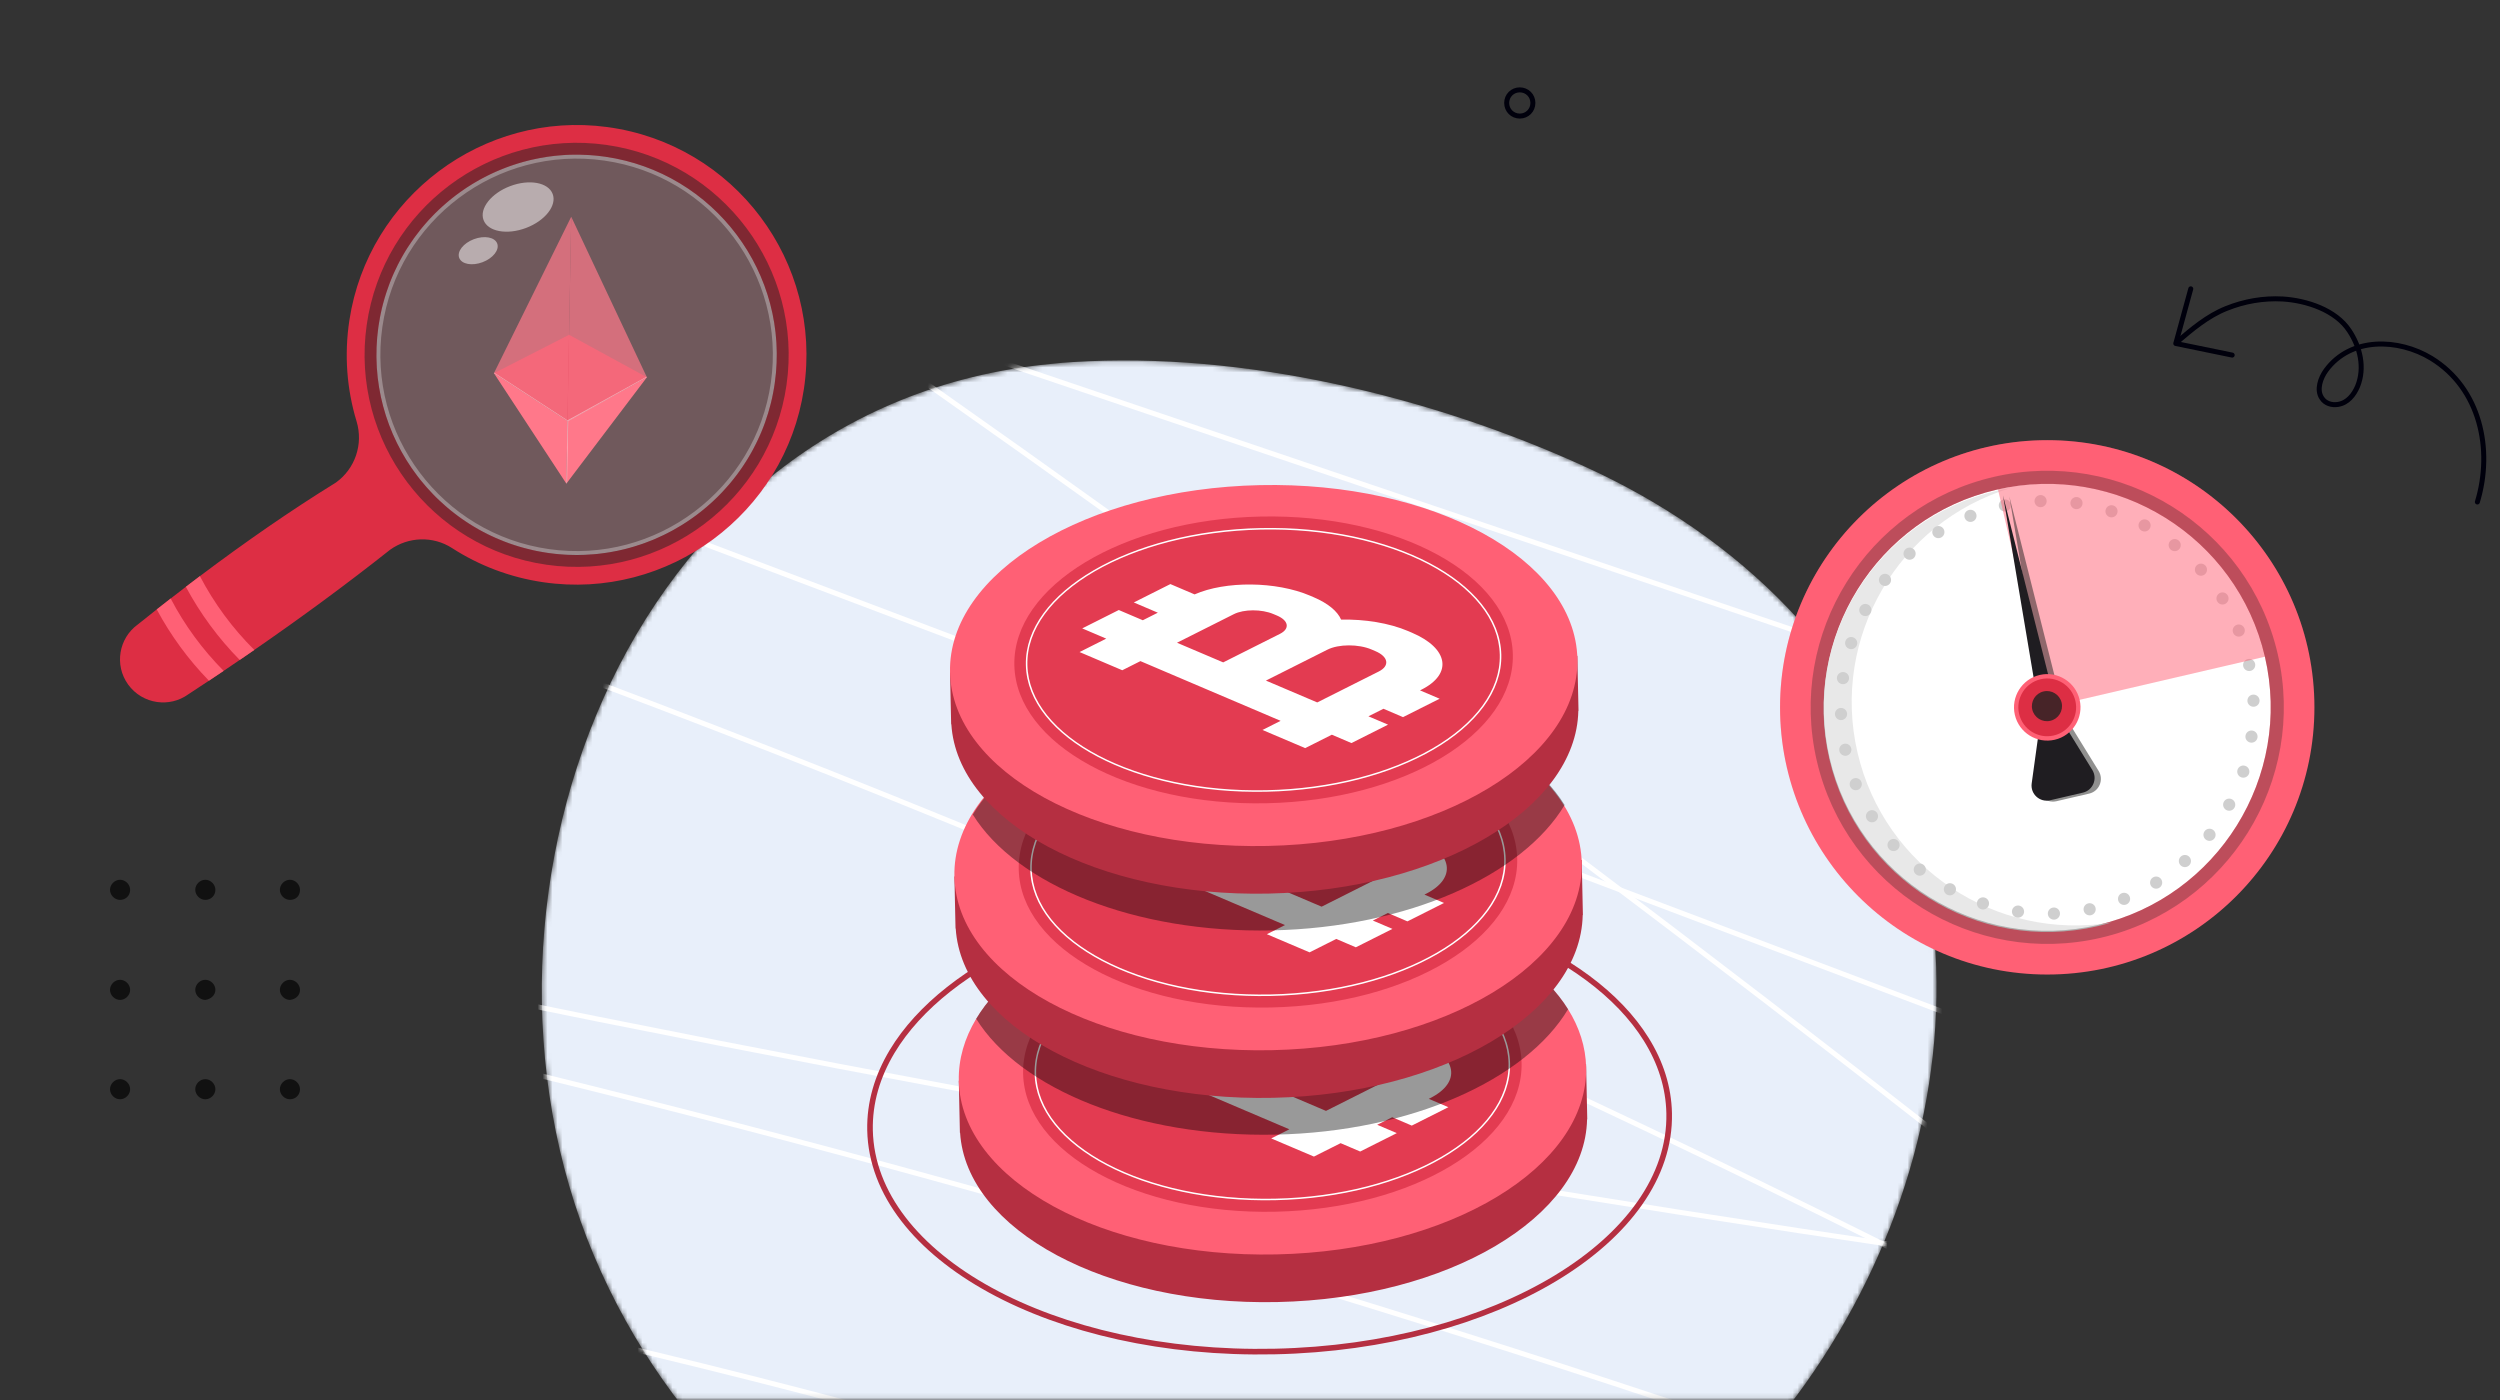 <svg width="500" height="280" viewBox="0 0 500 280" fill="none" xmlns="http://www.w3.org/2000/svg">
<rect x="0" y="0" width="500" height="280" fill="#333333" stroke="none"/>
<g clip-path="url(#clip0_1304_1214)">
<mask id="mask0_1304_1214" style="mask-type:luminance" maskUnits="userSpaceOnUse" x="104" y="60" width="299" height="220">
<path d="M104.523 60.071H403V279.9H104.523V60.071Z" fill="white"/>
</mask>
<g mask="url(#mask0_1304_1214)">
<mask id="mask1_1304_1214" style="mask-type:luminance" maskUnits="userSpaceOnUse" x="108" y="72" width="280" height="264">
<path d="M214.631 72.408C248.635 70.249 286.262 79.271 317.105 93.381C347.716 107.337 372.698 131.24 382.49 164.087C400.919 225.926 364.448 295.013 307.775 322.462C238.611 355.926 152.098 324.39 120.254 254.455C87.406 182.438 124.263 81.044 210.082 72.794C211.547 72.639 213.089 72.485 214.631 72.408Z" fill="white"/>
</mask>
<g mask="url(#mask1_1304_1214)">
<path d="M214.631 72.408C248.635 70.249 286.262 79.271 317.105 93.381C347.716 107.337 372.698 131.24 382.49 164.087C400.919 225.926 364.448 295.013 307.775 322.462C238.611 355.926 152.098 324.39 120.254 254.455C87.406 182.438 124.263 81.044 210.082 72.794C211.547 72.639 213.089 72.485 214.631 72.408Z" fill="#E8EFFA"/>
</g>
<mask id="mask2_1304_1214" style="mask-type:luminance" maskUnits="userSpaceOnUse" x="108" y="72" width="280" height="264">
<path d="M214.631 72.408C248.635 70.249 286.262 79.271 317.105 93.381C347.716 107.337 372.698 131.24 382.49 164.087C400.919 225.926 364.448 295.013 307.775 322.462C238.611 355.926 152.098 324.39 120.254 254.455C87.406 182.438 124.263 81.044 210.082 72.794C211.547 72.639 213.089 72.485 214.631 72.408Z" fill="white"/>
</mask>
<g mask="url(#mask2_1304_1214)">
<path d="M465.227 162.082C350.185 123.143 235.143 84.205 120.101 45.267" stroke="white" stroke-miterlimit="10" stroke-linecap="round" stroke-linejoin="round"/>
</g>
<mask id="mask3_1304_1214" style="mask-type:luminance" maskUnits="userSpaceOnUse" x="108" y="72" width="280" height="264">
<path d="M214.631 72.408C248.635 70.249 286.262 79.271 317.105 93.381C347.716 107.337 372.698 131.24 382.49 164.087C400.919 225.926 364.448 295.013 307.775 322.462C238.611 355.926 152.098 324.39 120.254 254.455C87.406 182.438 124.263 81.044 210.082 72.794C211.547 72.639 213.089 72.485 214.631 72.408Z" fill="white"/>
</mask>
<g mask="url(#mask3_1304_1214)">
<path d="M454.043 227.083C331.984 180.973 209.849 134.864 87.79 88.678" stroke="white" stroke-miterlimit="10" stroke-linecap="round" stroke-linejoin="round"/>
</g>
<mask id="mask4_1304_1214" style="mask-type:luminance" maskUnits="userSpaceOnUse" x="108" y="72" width="280" height="264">
<path d="M214.631 72.408C248.635 70.249 286.262 79.271 317.105 93.381C347.716 107.337 372.698 131.24 382.49 164.087C400.919 225.926 364.448 295.013 307.775 322.462C238.611 355.926 152.098 324.39 120.254 254.455C87.406 182.438 124.263 81.044 210.082 72.794C211.547 72.639 213.089 72.485 214.631 72.408Z" fill="white"/>
</mask>
<g mask="url(#mask4_1304_1214)">
<path d="M425.75 257C329.522 180.202 230.441 106.952 128.661 37.48" stroke="white" stroke-miterlimit="10" stroke-linecap="round" stroke-linejoin="round"/>
</g>
<mask id="mask5_1304_1214" style="mask-type:luminance" maskUnits="userSpaceOnUse" x="108" y="72" width="280" height="264">
<path d="M214.631 72.408C248.635 70.249 286.262 79.271 317.105 93.381C347.716 107.337 372.698 131.24 382.49 164.087C400.919 225.926 364.448 295.013 307.775 322.462C238.611 355.926 152.098 324.39 120.254 254.455C87.406 182.438 124.263 81.044 210.082 72.794C211.547 72.639 213.089 72.485 214.631 72.408Z" fill="white"/>
</mask>
<g mask="url(#mask5_1304_1214)">
<path d="M408.477 265.018C288.5 203.102 163.974 150.13 36.133 106.874" stroke="white" stroke-miterlimit="10" stroke-linecap="round" stroke-linejoin="round"/>
</g>
<mask id="mask6_1304_1214" style="mask-type:luminance" maskUnits="userSpaceOnUse" x="108" y="72" width="280" height="264">
<path d="M214.631 72.408C248.635 70.249 286.262 79.271 317.105 93.381C347.716 107.337 372.698 131.24 382.49 164.087C400.919 225.926 364.448 295.013 307.775 322.462C238.611 355.926 152.098 324.39 120.254 254.455C87.406 182.438 124.263 81.044 210.082 72.794C211.547 72.639 213.089 72.485 214.631 72.408Z" fill="white"/>
</mask>
<g mask="url(#mask6_1304_1214)">
</g>
<mask id="mask7_1304_1214" style="mask-type:luminance" maskUnits="userSpaceOnUse" x="108" y="72" width="280" height="264">
<path d="M214.631 72.408C248.635 70.249 286.262 79.271 317.105 93.381C347.716 107.337 372.698 131.24 382.49 164.087C400.919 225.926 364.448 295.013 307.775 322.462C238.611 355.926 152.098 324.39 120.254 254.455C87.406 182.438 124.263 81.044 210.082 72.794C211.547 72.639 213.089 72.485 214.631 72.408Z" fill="white"/>
</mask>
<g mask="url(#mask7_1304_1214)">
<path d="M408.398 253.298C279.477 234.947 151.251 211.738 24.103 183.749" stroke="white" stroke-miterlimit="10" stroke-linecap="round" stroke-linejoin="round"/>
</g>
<mask id="mask8_1304_1214" style="mask-type:luminance" maskUnits="userSpaceOnUse" x="108" y="72" width="280" height="264">
<path d="M214.631 72.408C248.635 70.249 286.262 79.271 317.105 93.381C347.716 107.337 372.698 131.24 382.49 164.087C400.919 225.926 364.448 295.013 307.775 322.462C238.611 355.926 152.098 324.39 120.254 254.455C87.406 182.438 124.263 81.044 210.082 72.794C211.547 72.639 213.089 72.485 214.631 72.408Z" fill="white"/>
</mask>
<g mask="url(#mask8_1304_1214)">
<path d="M379.719 296.015C277.862 260.237 174.078 230.089 68.905 205.801" stroke="white" stroke-miterlimit="10" stroke-linecap="round" stroke-linejoin="round"/>
</g>
<mask id="mask9_1304_1214" style="mask-type:luminance" maskUnits="userSpaceOnUse" x="108" y="72" width="280" height="264">
<path d="M214.631 72.408C248.635 70.249 286.262 79.271 317.105 93.381C347.716 107.337 372.698 131.24 382.49 164.087C400.919 225.926 364.448 295.013 307.775 322.462C238.611 355.926 152.098 324.39 120.254 254.455C87.406 182.438 124.263 81.044 210.082 72.794C211.547 72.639 213.089 72.485 214.631 72.408Z" fill="white"/>
</mask>
<g mask="url(#mask9_1304_1214)">
<path d="M81.088 259.621C187.186 281.905 291.202 314.135 391.285 355.849" stroke="white" stroke-miterlimit="10" stroke-linecap="round" stroke-linejoin="round"/>
</g>
</g>
<path d="M495.474 100.397C498.644 89.917 496.072 77.665 486.255 71.657C479.691 67.668 470.136 67.328 465.198 74.073C464.12 75.555 463.223 77.987 464.376 79.635C465.039 80.686 466.369 81.091 467.594 80.884C469.542 80.582 470.798 78.953 471.512 77.27C473.031 73.53 472.016 69.376 469.869 66.151C467.156 61.994 461.316 60.103 456.579 59.8C452.711 59.583 448.866 60.245 445.271 61.698C441.508 63.19 438.338 65.891 435.287 68.494" stroke="#00000C" stroke-miterlimit="10" stroke-linecap="round" stroke-linejoin="round"/>
<path d="M446.435 71.017L435.158 68.7L438.154 57.764" stroke="#00000C" stroke-miterlimit="10" stroke-linecap="round" stroke-linejoin="round"/>
<path d="M301.335 20.593C301.335 19.128 302.492 17.972 303.957 17.972C305.422 17.972 306.578 19.128 306.578 20.593C306.578 22.058 305.422 23.215 303.957 23.215C302.492 23.215 301.335 22.058 301.335 20.593Z" stroke="#00000C" stroke-miterlimit="10" stroke-linecap="round" stroke-linejoin="round"/>
<path d="M26.028 177.966C26.028 176.892 25.088 175.952 24.014 175.952C22.94 175.952 22 176.892 22 177.966C22 179.04 22.94 179.98 24.014 179.98C25.088 179.98 26.028 179.174 26.028 177.966Z" fill="#111111"/>
<path d="M43.079 177.966C43.079 176.892 42.139 175.952 41.065 175.952C39.991 175.952 39.051 176.892 39.051 177.966C39.051 179.04 39.991 179.98 41.065 179.98C42.139 179.98 43.079 179.174 43.079 177.966Z" fill="#111111"/>
<path d="M60.001 177.966C60.001 176.892 59.061 175.952 57.987 175.952C56.913 175.952 55.973 176.892 55.973 177.966C55.973 179.04 56.913 179.98 57.987 179.98C59.195 179.98 60.001 179.174 60.001 177.966Z" fill="#111111"/>
<path d="M26.028 197.971C26.028 196.897 25.088 195.957 24.014 195.957C22.94 195.957 22 196.897 22 197.971C22 199.045 22.94 199.985 24.014 199.985C25.088 199.985 26.028 199.045 26.028 197.971Z" fill="#111111"/>
<path d="M43.079 197.971C43.079 196.897 42.139 195.957 41.065 195.957C39.991 195.957 39.051 196.897 39.051 197.971C39.051 199.045 39.991 199.985 41.065 199.985C42.139 199.851 43.079 199.045 43.079 197.971Z" fill="#111111"/>
<path d="M60.001 197.971C60.001 196.897 59.061 195.957 57.987 195.957C56.913 195.957 55.973 196.897 55.973 197.971C55.973 199.045 56.913 199.985 57.987 199.985C59.195 199.851 60.001 199.045 60.001 197.971Z" fill="#111111"/>
<path d="M26.028 217.842C26.028 216.768 25.088 215.828 24.014 215.828C22.94 215.828 22 216.768 22 217.842C22 218.916 22.94 219.856 24.014 219.856C25.088 219.856 26.028 218.916 26.028 217.842Z" fill="#111111"/>
<path d="M43.079 217.842C43.079 216.768 42.139 215.828 41.065 215.828C39.991 215.828 39.051 216.768 39.051 217.842C39.051 218.916 39.991 219.856 41.065 219.856C42.139 219.856 43.079 218.916 43.079 217.842Z" fill="#111111"/>
<path d="M60.001 217.842C60.001 216.768 59.061 215.828 57.987 215.828C56.913 215.828 55.973 216.768 55.973 217.842C55.973 218.916 56.913 219.856 57.987 219.856C59.195 219.856 60.001 218.916 60.001 217.842Z" fill="#111111"/>
<path d="M409.448 194.907C438.961 194.907 462.885 170.982 462.885 141.47C462.885 111.958 438.961 88.033 409.448 88.033C379.936 88.033 356.012 111.958 356.012 141.47C356.012 170.982 379.936 194.907 409.448 194.907Z" fill="#FF6075"/>
<path d="M419.576 184.998C395.575 190.582 371.505 175.599 365.922 151.597C360.338 127.595 375.321 103.525 399.323 97.941C423.325 92.357 447.395 107.341 452.979 131.343C458.562 155.345 443.578 179.415 419.576 184.998Z" fill="white"/>
<path d="M371.505 150.525C366.141 127.468 379.759 104.352 402.116 97.617C401.171 97.774 400.226 97.959 399.28 98.179C375.279 103.762 360.295 127.832 365.879 151.834C371.462 175.836 395.532 190.82 419.534 185.236C420.479 185.016 421.408 184.764 422.325 184.488C399.291 188.312 376.869 173.58 371.505 150.525Z" fill="#E8E8E8"/>
<path d="M402.156 100.795C402.315 101.447 401.915 102.106 401.263 102.265C400.611 102.425 399.952 102.025 399.793 101.373C399.633 100.72 400.033 100.062 400.686 99.902C401.338 99.743 401.996 100.142 402.156 100.795Z" fill="#CFCFCF"/>
<path d="M395.205 102.68C395.475 103.295 395.196 104.012 394.581 104.283C393.966 104.553 393.249 104.274 392.978 103.659C392.708 103.044 392.987 102.327 393.602 102.056C394.216 101.786 394.934 102.065 395.205 102.68Z" fill="#CFCFCF"/>
<path d="M388.685 105.743C389.057 106.301 388.907 107.057 388.349 107.43C387.79 107.803 387.035 107.653 386.662 107.094C386.289 106.535 386.439 105.78 386.998 105.407C387.556 105.034 388.312 105.184 388.685 105.743Z" fill="#CFCFCF"/>
<path d="M382.794 109.892C383.258 110.377 383.241 111.147 382.756 111.612C382.271 112.076 381.501 112.059 381.037 111.574C380.572 111.088 380.589 110.318 381.075 109.854C381.56 109.39 382.329 109.407 382.794 109.892Z" fill="#CFCFCF"/>
<path d="M377.717 114.999C378.259 115.397 378.376 116.158 377.978 116.699C377.581 117.241 376.82 117.358 376.278 116.961C375.737 116.564 375.62 115.802 376.017 115.261C376.414 114.719 377.175 114.602 377.717 114.999Z" fill="#CFCFCF"/>
<path d="M373.602 120.913C374.204 121.21 374.452 121.939 374.155 122.542C373.858 123.144 373.128 123.392 372.526 123.095C371.923 122.797 371.676 122.068 371.973 121.466C372.271 120.863 372.999 120.616 373.602 120.913Z" fill="#CFCFCF"/>
<path d="M370.577 127.449C371.221 127.637 371.592 128.313 371.404 128.957C371.216 129.602 370.54 129.972 369.895 129.784C369.251 129.596 368.88 128.921 369.068 128.276C369.256 127.632 369.932 127.261 370.577 127.449Z" fill="#CFCFCF"/>
<path d="M368.732 134.413C369.399 134.486 369.881 135.087 369.808 135.754C369.735 136.422 369.134 136.904 368.467 136.83C367.799 136.757 367.317 136.156 367.39 135.489C367.464 134.822 368.064 134.339 368.732 134.413Z" fill="#CFCFCF"/>
<path d="M368.125 141.591C368.795 141.547 369.374 142.055 369.418 142.725C369.462 143.395 368.954 143.974 368.284 144.018C367.614 144.061 367.035 143.553 366.991 142.883C366.947 142.213 367.455 141.634 368.125 141.591Z" fill="#CFCFCF"/>
<path d="M368.775 148.765C369.428 148.605 370.086 149.005 370.246 149.657C370.405 150.31 370.006 150.968 369.353 151.128C368.701 151.287 368.042 150.887 367.883 150.235C367.723 149.582 368.123 148.924 368.775 148.765Z" fill="#CFCFCF"/>
<path d="M370.66 155.717C371.275 155.446 371.993 155.725 372.263 156.34C372.534 156.955 372.254 157.672 371.64 157.943C371.025 158.214 370.307 157.935 370.037 157.32C369.766 156.705 370.046 155.987 370.66 155.717Z" fill="#CFCFCF"/>
<path d="M373.721 162.236C374.279 161.863 375.035 162.014 375.408 162.572C375.781 163.13 375.63 163.886 375.071 164.259C374.513 164.632 373.758 164.481 373.385 163.923C373.012 163.365 373.162 162.609 373.721 162.236Z" fill="#CFCFCF"/>
<path d="M377.871 168.125C378.357 167.66 379.127 167.677 379.591 168.162C380.056 168.648 380.039 169.418 379.553 169.882C379.068 170.347 378.298 170.33 377.834 169.844C377.369 169.359 377.386 168.589 377.871 168.125Z" fill="#CFCFCF"/>
<path d="M382.978 173.204C383.375 172.662 384.136 172.545 384.678 172.943C385.22 173.34 385.337 174.101 384.939 174.643C384.542 175.185 383.781 175.302 383.239 174.904C382.697 174.507 382.58 173.746 382.978 173.204Z" fill="#CFCFCF"/>
<path d="M388.891 177.317C389.189 176.715 389.918 176.467 390.52 176.764C391.122 177.062 391.37 177.791 391.073 178.393C390.776 178.996 390.046 179.243 389.444 178.946C388.841 178.649 388.594 177.92 388.891 177.317Z" fill="#CFCFCF"/>
<path d="M395.428 180.343C395.616 179.698 396.291 179.328 396.936 179.516C397.581 179.704 397.951 180.379 397.763 181.024C397.575 181.668 396.9 182.039 396.255 181.851C395.61 181.663 395.24 180.987 395.428 180.343Z" fill="#CFCFCF"/>
<path d="M402.394 182.187C402.467 181.52 403.068 181.038 403.736 181.111C404.403 181.184 404.885 181.785 404.812 182.452C404.739 183.12 404.138 183.602 403.47 183.529C402.803 183.456 402.321 182.855 402.394 182.187Z" fill="#CFCFCF"/>
<path d="M409.569 182.794C409.525 182.123 410.033 181.545 410.703 181.501C411.373 181.457 411.952 181.965 411.996 182.635C412.04 183.305 411.532 183.884 410.862 183.928C410.192 183.972 409.613 183.464 409.569 182.794Z" fill="#CFCFCF"/>
<path d="M416.746 182.145C416.586 181.493 416.986 180.834 417.638 180.675C418.291 180.515 418.949 180.915 419.109 181.567C419.268 182.22 418.869 182.878 418.216 183.037C417.564 183.197 416.906 182.798 416.746 182.145Z" fill="#CFCFCF"/>
<path d="M423.697 180.261C423.427 179.646 423.706 178.928 424.321 178.658C424.935 178.388 425.653 178.667 425.923 179.282C426.194 179.896 425.915 180.614 425.3 180.884C424.685 181.155 423.967 180.876 423.697 180.261Z" fill="#CFCFCF"/>
<path d="M430.217 177.197C429.844 176.639 429.994 175.884 430.552 175.511C431.111 175.138 431.866 175.288 432.239 175.846C432.612 176.405 432.462 177.16 431.903 177.533C431.345 177.907 430.59 177.756 430.217 177.197Z" fill="#CFCFCF"/>
<path d="M436.103 173.049C435.639 172.564 435.656 171.794 436.141 171.33C436.626 170.865 437.396 170.882 437.86 171.367C438.325 171.853 438.308 172.623 437.823 173.087C437.337 173.551 436.568 173.534 436.103 173.049Z" fill="#CFCFCF"/>
<path d="M441.184 167.94C440.643 167.543 440.526 166.782 440.923 166.24C441.32 165.698 442.082 165.581 442.623 165.979C443.165 166.376 443.282 167.137 442.885 167.679C442.487 168.221 441.726 168.338 441.184 167.94Z" fill="#CFCFCF"/>
<path d="M445.299 162.027C444.697 161.73 444.45 161.001 444.747 160.398C445.044 159.796 445.773 159.548 446.375 159.845C446.978 160.143 447.225 160.872 446.928 161.474C446.631 162.077 445.902 162.324 445.299 162.027Z" fill="#CFCFCF"/>
<path d="M448.321 155.49C447.677 155.302 447.306 154.627 447.494 153.982C447.682 153.338 448.358 152.967 449.002 153.155C449.647 153.343 450.017 154.019 449.829 154.663C449.641 155.308 448.966 155.678 448.321 155.49Z" fill="#CFCFCF"/>
<path d="M450.166 148.527C449.498 148.454 449.016 147.853 449.089 147.185C449.163 146.518 449.763 146.036 450.431 146.109C451.098 146.182 451.58 146.783 451.507 147.45C451.434 148.118 450.833 148.6 450.166 148.527Z" fill="#CFCFCF"/>
<path d="M450.776 141.35C450.106 141.393 449.527 140.886 449.483 140.215C449.439 139.545 449.947 138.966 450.617 138.923C451.287 138.879 451.866 139.387 451.91 140.057C451.954 140.727 451.446 141.306 450.776 141.35Z" fill="#CFCFCF"/>
<path d="M450.123 134.176C449.47 134.335 448.812 133.935 448.652 133.283C448.493 132.63 448.892 131.972 449.545 131.812C450.198 131.653 450.856 132.053 451.015 132.705C451.175 133.358 450.775 134.016 450.123 134.176Z" fill="#CFCFCF"/>
<path d="M448.241 127.223C447.626 127.494 446.909 127.214 446.638 126.599C446.368 125.985 446.647 125.267 447.262 124.997C447.877 124.726 448.594 125.006 448.865 125.62C449.135 126.235 448.856 126.953 448.241 127.223Z" fill="#CFCFCF"/>
<path d="M445.177 120.704C444.619 121.077 443.863 120.927 443.49 120.368C443.117 119.81 443.267 119.054 443.826 118.681C444.385 118.309 445.14 118.459 445.513 119.017C445.886 119.576 445.735 120.331 445.177 120.704Z" fill="#CFCFCF"/>
<path d="M441.03 114.816C440.544 115.28 439.774 115.263 439.31 114.778C438.846 114.293 438.863 113.523 439.348 113.058C439.833 112.594 440.603 112.611 441.068 113.096C441.532 113.582 441.515 114.351 441.03 114.816Z" fill="#CFCFCF"/>
<path d="M435.92 109.738C435.523 110.279 434.761 110.396 434.22 109.999C433.678 109.601 433.561 108.84 433.958 108.299C434.356 107.757 435.117 107.64 435.658 108.038C436.2 108.435 436.317 109.196 435.92 109.738Z" fill="#CFCFCF"/>
<path d="M430.006 105.622C429.709 106.225 428.98 106.472 428.378 106.175C427.775 105.878 427.528 105.149 427.825 104.547C428.122 103.944 428.851 103.697 429.454 103.994C430.056 104.291 430.304 105.02 430.006 105.622Z" fill="#CFCFCF"/>
<path d="M423.47 102.597C423.282 103.242 422.607 103.612 421.962 103.424C421.317 103.236 420.947 102.561 421.135 101.916C421.323 101.271 421.998 100.901 422.643 101.089C423.288 101.277 423.658 101.952 423.47 102.597Z" fill="#CFCFCF"/>
<path d="M416.507 100.753C416.434 101.421 415.833 101.903 415.166 101.83C414.498 101.756 414.016 101.155 414.089 100.488C414.163 99.82 414.763 99.338 415.431 99.412C416.098 99.485 416.58 100.086 416.507 100.753Z" fill="#CFCFCF"/>
<path d="M409.332 100.147C409.376 100.817 408.868 101.396 408.198 101.44C407.528 101.483 406.949 100.975 406.905 100.305C406.861 99.635 407.369 99.056 408.039 99.012C408.71 98.969 409.288 99.476 409.332 100.147Z" fill="#CFCFCF"/>
<path opacity="0.5" d="M453.245 131.281C447.661 107.279 423.592 92.296 399.59 97.88L409.717 141.408L453.245 131.281Z" fill="#FF6075"/>
<path opacity="0.5" d="M419.727 154.186L412.927 143.152L401.867 99.285L409.377 143.977L407.599 156.885C407.309 158.986 409.215 160.726 411.281 160.245L417.837 158.72C419.85 158.251 420.812 155.946 419.727 154.186Z" fill="#222221"/>
<path d="M418.465 153.995L411.665 142.96L400.605 99.094L408.116 143.786L406.337 156.694C406.047 158.795 407.954 160.534 410.02 160.054L416.575 158.528C418.589 158.06 419.55 155.755 418.465 153.995Z" fill="#1F1D21"/>
<path d="M410.956 147.949C407.384 148.78 403.802 146.55 402.971 142.978C402.14 139.405 404.37 135.823 407.942 134.992C411.514 134.161 415.096 136.391 415.927 139.963C416.759 143.536 414.529 147.118 410.956 147.949Z" fill="#FF6075"/>
<path d="M415.073 140.162C415.796 143.269 413.863 146.374 410.756 147.097C407.648 147.82 404.543 145.887 403.82 142.779C403.096 139.672 405.03 136.567 408.137 135.844C411.245 135.121 414.351 137.054 415.073 140.162Z" fill="#DD2E44"/>
<path opacity="0.8" d="M412.327 140.541C412.704 142.163 411.695 143.784 410.074 144.161C408.452 144.538 406.831 143.529 406.454 141.908C406.077 140.286 407.086 138.666 408.708 138.288C410.329 137.91 411.949 138.919 412.327 140.541Z" fill="#222221"/>
<path opacity="0.3" d="M398.727 95.386C373.317 101.297 357.453 126.78 363.365 152.191C369.277 177.602 394.759 193.465 420.17 187.553C445.581 181.642 461.445 156.159 455.533 130.748C449.621 105.338 424.138 89.474 398.727 95.386ZM419.576 184.998C395.574 190.582 371.504 175.598 365.921 151.596C360.337 127.595 375.32 103.525 399.322 97.941C423.324 92.357 447.394 107.34 452.978 131.342C458.561 155.344 443.577 179.414 419.576 184.998Z" fill="#222221"/>
<path opacity="0.2" d="M397.569 90.408C426.149 83.759 454.704 101.4 461.604 129.855C461.567 129.691 461.533 129.526 461.495 129.361C454.808 100.617 426.085 82.736 397.34 89.423C368.595 96.111 350.714 124.834 357.402 153.578C357.44 153.743 357.483 153.905 357.523 154.069C351.153 125.491 368.989 97.057 397.569 90.408Z" fill="#FF6075"/>
<path d="M98.783 74.641L113.812 66.96L129.378 75.455L113.496 84.214L98.783 74.641Z" fill="#CB1029"/>
<path opacity="0.7" d="M114.246 43.348L98.784 74.641L113.497 84.214L114.246 43.348Z" fill="#FF6075"/>
<path opacity="0.7" d="M114.246 43.348L113.497 84.214L129.379 75.454L114.246 43.348Z" fill="#FF6075"/>
<path d="M98.785 74.64L113.269 96.723L113.498 84.213L98.785 74.64Z" fill="#FF6075"/>
<path d="M113.269 96.724L129.381 75.455L113.498 84.214L113.269 96.724Z" fill="#FF6075"/>
<path opacity="0.5" d="M129.321 75.339L113.496 84.067L98.835 74.528L98.78 74.64L113.493 84.213L113.264 96.723L113.413 96.526L113.639 84.216L129.375 75.454L129.321 75.339Z" fill="white"/>
<path opacity="0.3" d="M115.321 111.005C137.433 111.005 155.358 93.08 155.358 70.969C155.358 48.857 137.433 30.933 115.321 30.933C93.21 30.933 75.285 48.857 75.285 70.969C75.285 93.08 93.21 111.005 115.321 111.005Z" fill="#FFB0BA"/>
<path d="M160.775 77.835C164.606 52.42 146.882 28.813 121.406 25.405C96.707 22.102 73.656 39.363 69.884 64.002C68.81 71.028 69.383 77.908 71.315 84.274C72.694 88.825 71.041 93.748 67.174 96.515C58.148 102.094 49.079 108.38 39.98 115.227C39.044 115.93 38.107 116.644 37.172 117.361C36.16 118.133 35.149 118.913 34.136 119.704C33.207 120.422 32.279 121.149 31.347 121.883C30.1 122.863 28.855 123.857 27.605 124.859C23.734 127.633 22.839 133.016 25.611 136.884C27.038 138.874 29.16 140.081 31.405 140.398C33.529 140.7 35.763 140.22 37.64 138.875C39.03 137.965 40.412 137.051 41.785 136.14C42.771 135.483 43.751 134.826 44.729 134.171C45.806 133.445 46.877 132.718 47.943 131.99C48.922 131.324 49.893 130.654 50.861 129.987C60.352 123.433 69.425 116.76 78.02 109.949C81.693 107.32 86.612 107.161 90.408 109.613C95.764 113.068 101.929 115.464 108.646 116.446C133.576 120.102 157.015 102.744 160.775 77.835ZM110.975 110.766C110.833 110.755 110.689 110.736 110.545 110.716C110.258 110.686 109.97 110.647 109.685 110.606C109.267 110.546 108.847 110.479 108.434 110.406C108.257 110.377 108.084 110.345 107.911 110.313C107.498 110.234 107.089 110.153 106.678 110.064C106.024 109.916 105.374 109.755 104.734 109.581C104.731 109.584 104.729 109.581 104.729 109.581C104.408 109.492 104.09 109.401 103.773 109.305C103.472 109.216 103.171 109.122 102.872 109.022C102.847 109.016 102.823 109.01 102.799 108.998C102.494 108.898 102.188 108.798 101.887 108.689C101.578 108.576 101.269 108.464 100.96 108.347C100.349 108.112 99.745 107.861 99.148 107.599C98.85 107.469 98.552 107.333 98.261 107.192C97.975 107.057 97.692 106.92 97.411 106.781C97.403 106.776 97.393 106.77 97.385 106.766C97.094 106.619 96.809 106.473 96.523 106.319C96.254 106.175 95.986 106.032 95.724 105.883C95.514 105.765 95.304 105.646 95.101 105.523C94.941 105.431 94.782 105.338 94.628 105.242C94.383 105.096 94.146 104.948 93.904 104.794C93.668 104.646 93.435 104.491 93.202 104.335C92.935 104.161 92.668 103.981 92.409 103.797C92.143 103.611 91.886 103.424 91.627 103.234C91.368 103.044 91.112 102.851 90.862 102.654C90.625 102.472 90.388 102.285 90.154 102.096C89.935 101.92 89.717 101.738 89.502 101.553C89.395 101.466 89.294 101.379 89.194 101.286C88.741 100.9 88.301 100.505 87.874 100.095C87.693 99.93 87.516 99.756 87.342 99.585C87.294 99.543 87.249 99.497 87.202 99.448C87.003 99.252 86.81 99.057 86.617 98.856C85.717 97.93 84.864 96.96 84.059 95.948C83.865 95.707 83.678 95.468 83.491 95.222C77.223 86.994 74.116 76.358 75.686 65.331C75.77 64.736 75.869 64.148 75.979 63.562C76.017 63.344 76.064 63.125 76.107 62.908C76.132 62.79 76.154 62.669 76.184 62.551C76.213 62.394 76.249 62.238 76.284 62.082C76.322 61.929 76.354 61.776 76.391 61.623C76.435 61.445 76.48 61.262 76.526 61.088C76.593 60.824 76.662 60.562 76.734 60.303C76.797 60.061 76.87 59.817 76.942 59.578C77.051 59.206 77.166 58.836 77.286 58.471C77.49 57.838 77.712 57.222 77.947 56.611C78.061 56.305 78.182 55.999 78.31 55.698C78.403 55.468 78.498 55.241 78.6 55.015C78.669 54.858 78.738 54.701 78.807 54.544C79.049 54.012 79.297 53.49 79.556 52.969C79.671 52.742 79.789 52.519 79.91 52.292C80.054 52.019 80.201 51.748 80.353 51.478C80.459 51.283 80.57 51.089 80.683 50.899C80.79 50.708 80.904 50.517 81.023 50.327C81.136 50.136 81.251 49.949 81.367 49.761C81.439 49.647 81.511 49.532 81.585 49.421C82.368 48.198 83.216 47.021 84.121 45.899C84.206 45.795 84.291 45.691 84.375 45.587C84.581 45.341 84.786 45.095 84.993 44.858C85.147 44.676 85.308 44.494 85.467 44.318C85.474 44.308 85.48 44.303 85.484 44.295C85.662 44.099 85.839 43.906 86.019 43.713C86.231 43.482 86.445 43.26 86.663 43.038C86.788 42.909 86.915 42.782 87.043 42.655C87.105 42.593 87.167 42.531 87.228 42.474C87.349 42.352 87.472 42.234 87.595 42.115C87.752 41.961 87.915 41.811 88.074 41.66C88.206 41.54 88.341 41.417 88.477 41.294C88.605 41.176 88.733 41.064 88.861 40.951C89.057 40.777 89.255 40.607 89.455 40.439C89.551 40.356 89.65 40.27 89.748 40.191C89.936 40.033 90.126 39.878 90.319 39.727C90.563 39.531 90.812 39.336 91.06 39.147L91.224 39.023C91.428 38.867 91.638 38.712 91.847 38.562C92.11 38.372 92.375 38.185 92.643 38.001C92.873 37.841 93.106 37.683 93.341 37.529C93.444 37.461 93.552 37.393 93.654 37.325C93.88 37.178 94.108 37.034 94.339 36.893C94.591 36.741 94.843 36.589 95.097 36.44C95.361 36.284 95.627 36.13 95.896 35.981C96.109 35.863 96.322 35.745 96.541 35.634C96.688 35.552 96.836 35.474 96.991 35.395C97.172 35.301 97.358 35.205 97.542 35.114C97.709 35.033 97.871 34.953 98.04 34.874C98.078 34.851 98.119 34.834 98.155 34.816C98.322 34.734 98.493 34.653 98.665 34.578C98.683 34.569 98.701 34.56 98.719 34.551C98.941 34.452 99.164 34.352 99.386 34.252C99.421 34.241 99.454 34.225 99.484 34.212C99.766 34.092 100.047 33.972 100.328 33.858C100.63 33.732 100.934 33.616 101.24 33.501C101.51 33.4 101.78 33.298 102.056 33.203C102.141 33.172 102.228 33.141 102.31 33.113C102.565 33.023 102.828 32.937 103.084 32.856C103.362 32.764 103.636 32.68 103.915 32.596C103.955 32.585 103.991 32.573 104.029 32.564C104.264 32.494 104.499 32.425 104.739 32.361C104.866 32.324 104.994 32.291 105.123 32.258C105.325 32.203 105.529 32.152 105.734 32.101C105.862 32.067 105.988 32.036 106.119 32.006C106.297 31.965 106.474 31.924 106.652 31.884C107.577 31.676 108.512 31.506 109.453 31.365C109.485 31.361 109.511 31.356 109.543 31.352C109.721 31.325 109.902 31.302 110.077 31.277C110.318 31.248 110.559 31.218 110.8 31.189C111.055 31.159 111.313 31.131 111.57 31.11C111.727 31.095 111.887 31.082 112.047 31.07C112.298 31.047 112.546 31.027 112.797 31.01C113.132 30.994 113.47 30.975 113.802 30.96C113.847 30.961 113.89 30.958 113.929 30.958C114.224 30.947 114.518 30.941 114.813 30.936C114.85 30.932 114.886 30.934 114.926 30.934C115.225 30.93 115.53 30.931 115.831 30.935C116.516 30.946 117.197 30.973 117.888 31.019C118.207 31.039 118.523 31.062 118.843 31.092C119.121 31.118 119.4 31.145 119.678 31.177C119.873 31.197 120.064 31.221 120.258 31.246C120.492 31.272 120.728 31.302 120.963 31.336C142.82 34.444 158.067 54.754 154.959 76.611C154.936 76.775 154.909 76.938 154.883 77.101C154.849 77.326 154.814 77.55 154.775 77.774C154.735 78.01 154.693 78.245 154.648 78.48C154.61 78.682 154.568 78.882 154.527 79.082C154.423 79.59 154.312 80.094 154.189 80.592C154.189 80.597 154.189 80.597 154.189 80.597C153.866 81.897 153.483 83.168 153.041 84.409C152.959 84.641 152.874 84.875 152.787 85.1C152.702 85.334 152.612 85.562 152.519 85.791C152.429 86.019 152.338 86.246 152.241 86.47C152.148 86.7 152.05 86.924 151.952 87.148C151.821 87.446 151.685 87.744 151.544 88.035C151.409 88.321 151.272 88.605 151.133 88.885C151.129 88.893 151.122 88.903 151.118 88.911C150.971 89.201 150.826 89.487 150.671 89.773C150.528 90.042 150.384 90.31 150.236 90.572C150.117 90.781 149.999 90.991 149.875 91.195C149.783 91.354 149.689 91.511 149.594 91.667C149.445 91.915 149.29 92.162 149.136 92.41C148.992 92.638 148.843 92.867 148.691 93.091C148.513 93.361 148.331 93.624 148.149 93.887C147.967 94.145 147.782 94.405 147.596 94.656C147.593 94.659 147.592 94.664 147.586 94.669C147.399 94.926 147.206 95.182 147.009 95.432C146.827 95.67 146.643 95.905 146.451 96.136C146.271 96.357 146.092 96.578 145.905 96.795C145.82 96.9 145.73 97.003 145.637 97.103C145.251 97.556 144.853 97.999 144.442 98.431C144.288 98.594 144.136 98.754 143.979 98.913C143.92 98.973 143.861 99.032 143.799 99.095C143.603 99.294 143.408 99.487 143.207 99.681C143.051 99.835 142.892 99.985 142.731 100.133C142.637 100.224 142.541 100.313 142.447 100.399C141.755 101.036 141.039 101.651 140.3 102.239C140.059 102.432 139.819 102.62 139.574 102.807C139.281 103.03 138.987 103.249 138.683 103.465C138.474 103.614 138.268 103.762 138.056 103.908C138.012 103.941 137.963 103.974 137.914 104.001C137.752 104.115 137.593 104.226 137.429 104.331C137.299 104.42 137.166 104.506 137.036 104.591C136.785 104.751 136.532 104.915 136.271 105.074C135.766 105.384 135.254 105.684 134.733 105.972C134.538 106.081 134.346 106.188 134.146 106.29C133.936 106.406 133.72 106.521 133.502 106.627C133.484 106.641 133.459 106.655 133.435 106.663C133.214 106.777 132.993 106.885 132.769 106.996C132.186 107.281 131.594 107.548 130.995 107.805L130.43 108.042C129.907 108.256 129.377 108.461 128.844 108.648C128.684 108.711 128.518 108.768 128.352 108.824C127.822 109.009 127.288 109.183 126.747 109.341C126.497 109.417 126.245 109.49 125.989 109.56C125.978 109.564 125.971 109.569 125.961 109.567C125.749 109.629 125.53 109.687 125.313 109.742C125.214 109.768 125.118 109.792 125.022 109.816C124.872 109.855 124.723 109.894 124.572 109.924C124.408 109.964 124.245 110.004 124.079 110.041C123.919 110.079 123.757 110.113 123.597 110.145C123.234 110.223 122.868 110.298 122.498 110.361C122.283 110.405 122.067 110.441 121.851 110.476C121.631 110.514 121.403 110.549 121.179 110.58C120.922 110.621 120.661 110.657 120.4 110.686C120.374 110.691 120.348 110.696 120.32 110.698C120.101 110.73 119.878 110.757 119.654 110.777C119.531 110.792 119.408 110.806 119.285 110.815C119.099 110.838 118.913 110.855 118.723 110.866C118.146 110.918 117.568 110.956 116.989 110.979C116.788 110.988 116.589 110.995 116.386 110.996C116.304 110.999 116.222 111.002 116.14 110.999C115.93 111.01 115.709 111.014 115.492 111.011C115.458 111.012 115.427 111.01 115.393 111.011C114.815 111.015 114.235 111.004 113.654 110.979C113.36 110.965 113.069 110.948 112.777 110.931C112.453 110.91 112.132 110.886 111.806 110.856C111.529 110.826 111.253 110.798 110.975 110.766Z" fill="#DD2E44"/>
<path opacity="0.5" d="M157.309 76.938C160.602 53.791 144.448 32.278 121.296 28.984C98.145 25.69 76.635 41.842 73.341 64.993C70.046 88.145 86.198 109.661 109.349 112.955C132.504 116.247 154.014 100.095 157.309 76.938ZM138.055 103.902C138.011 103.935 137.962 103.968 137.913 103.995C137.751 104.109 137.592 104.22 137.428 104.325C137.298 104.414 137.165 104.5 137.035 104.584C136.784 104.745 136.531 104.909 136.27 105.068C135.765 105.378 135.253 105.678 134.732 105.966C134.537 106.075 134.345 106.182 134.145 106.284C133.935 106.4 133.719 106.515 133.501 106.621C133.483 106.635 133.458 106.648 133.434 106.657C133.213 106.771 132.992 106.879 132.768 106.99C132.185 107.275 131.593 107.542 130.994 107.799L130.429 108.036C129.906 108.25 129.376 108.455 128.843 108.642C128.683 108.705 128.517 108.762 128.351 108.818C127.821 109.003 127.287 109.177 126.746 109.335C126.496 109.411 126.244 109.484 125.988 109.554C125.977 109.558 125.97 109.563 125.96 109.561C125.748 109.623 125.529 109.68 125.312 109.736C125.213 109.762 125.117 109.786 125.021 109.81C124.871 109.849 124.722 109.888 124.571 109.918C124.407 109.958 124.244 109.998 124.078 110.035C123.918 110.072 123.756 110.107 123.596 110.139C123.233 110.217 122.867 110.291 122.497 110.354C122.282 110.399 122.066 110.435 121.85 110.47C121.63 110.508 121.402 110.542 121.178 110.574C120.921 110.615 120.66 110.65 120.399 110.68C120.373 110.685 120.347 110.69 120.319 110.692C120.1 110.724 119.877 110.751 119.653 110.771C119.53 110.786 119.407 110.8 119.284 110.809C119.098 110.832 118.912 110.849 118.722 110.86C118.145 110.912 117.567 110.949 116.988 110.973C116.787 110.982 116.588 110.989 116.385 110.99C116.303 110.993 116.221 110.996 116.139 110.993C115.929 111.004 115.708 111.008 115.491 111.005C115.457 111.006 115.426 111.004 115.392 111.005C114.814 111.009 114.234 110.998 113.653 110.973C113.359 110.959 113.068 110.942 112.777 110.925C112.452 110.904 112.131 110.88 111.805 110.85C111.529 110.827 111.253 110.798 110.975 110.767C110.833 110.756 110.689 110.736 110.545 110.717C110.258 110.687 109.97 110.648 109.685 110.607C109.267 110.547 108.847 110.479 108.434 110.407C108.258 110.377 108.084 110.345 107.911 110.313C107.498 110.235 107.089 110.154 106.678 110.065C106.024 109.917 105.374 109.756 104.734 109.582C104.731 109.584 104.729 109.581 104.729 109.581C104.408 109.493 104.09 109.402 103.773 109.305C103.472 109.217 103.171 109.123 102.872 109.023C102.848 109.017 102.823 109.011 102.799 108.999C102.494 108.898 102.188 108.798 101.887 108.69C101.578 108.577 101.269 108.465 100.96 108.347C100.349 108.112 99.745 107.861 99.148 107.6C98.85 107.469 98.552 107.333 98.261 107.192C97.975 107.058 97.692 106.921 97.411 106.781C97.403 106.777 97.393 106.77 97.385 106.766C97.094 106.62 96.809 106.474 96.523 106.319C96.254 106.176 95.986 106.032 95.724 105.884C95.514 105.765 95.304 105.647 95.101 105.524C94.941 105.432 94.782 105.339 94.628 105.243C94.383 105.096 94.146 104.949 93.905 104.795C93.668 104.647 93.435 104.491 93.202 104.336C92.935 104.161 92.669 103.982 92.409 103.797C92.143 103.612 91.887 103.425 91.627 103.235C91.368 103.045 91.112 102.852 90.862 102.655C90.625 102.473 90.388 102.286 90.154 102.096C89.935 101.92 89.717 101.738 89.502 101.554C89.395 101.466 89.294 101.38 89.194 101.287C88.741 100.901 88.301 100.506 87.874 100.095C87.693 99.93 87.516 99.757 87.342 99.586C87.294 99.543 87.249 99.497 87.202 99.449C87.003 99.252 86.81 99.057 86.617 98.856C85.717 97.931 84.864 96.96 84.059 95.949C83.866 95.708 83.678 95.469 83.491 95.223C77.223 86.995 74.116 76.359 75.686 65.331C75.77 64.736 75.869 64.148 75.979 63.562C76.017 63.344 76.064 63.125 76.108 62.908C76.132 62.791 76.154 62.669 76.184 62.552C76.213 62.395 76.249 62.239 76.284 62.083C76.322 61.93 76.354 61.776 76.392 61.623C76.436 61.446 76.48 61.263 76.526 61.089C76.593 60.824 76.662 60.563 76.734 60.304C76.798 60.062 76.87 59.818 76.942 59.579C77.051 59.207 77.166 58.836 77.286 58.471C77.49 57.839 77.712 57.222 77.947 56.611C78.061 56.305 78.182 56 78.31 55.699C78.403 55.469 78.499 55.242 78.6 55.016C78.669 54.858 78.738 54.701 78.807 54.544C79.049 54.013 79.297 53.491 79.556 52.97C79.671 52.743 79.789 52.519 79.91 52.293C80.054 52.019 80.201 51.748 80.353 51.478C80.459 51.284 80.57 51.09 80.683 50.899C80.79 50.708 80.904 50.517 81.023 50.328C81.136 50.137 81.251 49.95 81.367 49.762C81.439 49.648 81.511 49.533 81.585 49.422C82.368 48.199 83.216 47.022 84.121 45.9C84.206 45.796 84.291 45.691 84.375 45.587C84.581 45.342 84.786 45.096 84.993 44.859C85.148 44.676 85.308 44.495 85.467 44.319C85.474 44.309 85.48 44.304 85.484 44.296C85.662 44.1 85.839 43.906 86.019 43.714C86.231 43.483 86.445 43.261 86.663 43.039C86.788 42.909 86.916 42.782 87.043 42.656C87.105 42.594 87.167 42.531 87.228 42.475C87.349 42.353 87.472 42.234 87.595 42.115C87.752 41.962 87.916 41.812 88.074 41.661C88.206 41.541 88.341 41.418 88.477 41.295C88.605 41.177 88.733 41.064 88.861 40.952C89.057 40.778 89.255 40.607 89.455 40.439C89.551 40.356 89.65 40.271 89.748 40.191C89.936 40.033 90.126 39.879 90.319 39.727C90.563 39.531 90.812 39.337 91.06 39.148L91.224 39.023C91.428 38.867 91.638 38.712 91.847 38.563C92.11 38.373 92.375 38.186 92.643 38.002C92.873 37.841 93.106 37.684 93.342 37.529C93.444 37.461 93.552 37.394 93.654 37.326C93.88 37.179 94.108 37.035 94.339 36.894C94.591 36.742 94.843 36.59 95.097 36.441C95.361 36.285 95.627 36.131 95.896 35.981C96.109 35.864 96.322 35.746 96.541 35.634C96.688 35.553 96.836 35.474 96.991 35.396C97.173 35.302 97.358 35.206 97.542 35.115C97.709 35.033 97.871 34.954 98.04 34.875C98.078 34.852 98.119 34.835 98.156 34.817C98.322 34.735 98.493 34.654 98.665 34.578C98.683 34.57 98.701 34.561 98.719 34.552C98.941 34.452 99.164 34.353 99.386 34.253C99.421 34.241 99.454 34.226 99.484 34.213C99.766 34.093 100.048 33.973 100.328 33.858C100.63 33.733 100.934 33.616 101.24 33.502C101.51 33.4 101.78 33.299 102.056 33.203C102.141 33.173 102.228 33.142 102.31 33.114C102.565 33.024 102.828 32.938 103.084 32.857C103.362 32.765 103.636 32.68 103.915 32.597C103.955 32.586 103.991 32.573 104.029 32.565C104.264 32.495 104.499 32.425 104.739 32.362C104.866 32.325 104.994 32.292 105.123 32.258C105.325 32.204 105.529 32.152 105.734 32.101C105.862 32.068 105.988 32.037 106.119 32.007C106.297 31.966 106.475 31.925 106.652 31.884C107.577 31.677 108.512 31.507 109.453 31.366C109.485 31.362 109.511 31.357 109.543 31.352C109.721 31.326 109.902 31.302 110.077 31.278C110.318 31.248 110.559 31.219 110.8 31.19C111.055 31.159 111.313 31.132 111.57 31.111C111.727 31.095 111.887 31.083 112.047 31.07C112.298 31.048 112.546 31.028 112.797 31.011C113.132 30.994 113.47 30.975 113.802 30.961C113.847 30.961 113.89 30.959 113.929 30.958C114.224 30.947 114.518 30.942 114.813 30.936C114.85 30.933 114.886 30.935 114.926 30.935C115.225 30.93 115.53 30.932 115.831 30.936C116.516 30.947 117.197 30.974 117.888 31.02C118.207 31.04 118.523 31.063 118.843 31.093C119.121 31.119 119.4 31.145 119.678 31.177C119.873 31.198 120.065 31.221 120.258 31.247C120.492 31.273 120.728 31.302 120.963 31.337C142.82 34.445 158.067 54.755 154.959 76.612C154.936 76.776 154.909 76.939 154.883 77.102C154.849 77.326 154.814 77.551 154.775 77.775C154.735 78.011 154.693 78.246 154.648 78.48C154.61 78.682 154.568 78.883 154.527 79.083C154.423 79.59 154.312 80.094 154.189 80.592C154.189 80.598 154.189 80.598 154.189 80.598C153.866 81.897 153.483 83.169 153.042 84.41C152.959 84.641 152.874 84.875 152.787 85.1C152.702 85.334 152.612 85.562 152.519 85.792C152.429 86.02 152.339 86.247 152.241 86.471C152.148 86.701 152.05 86.925 151.952 87.148C151.821 87.446 151.685 87.745 151.544 88.035C151.409 88.322 151.272 88.606 151.133 88.885C151.129 88.893 151.122 88.904 151.118 88.912C150.971 89.202 150.826 89.487 150.671 89.774C150.528 90.043 150.384 90.311 150.236 90.572C150.117 90.782 149.999 90.992 149.875 91.195C149.783 91.355 149.689 91.511 149.594 91.668C149.445 91.916 149.29 92.163 149.136 92.41C148.992 92.639 148.843 92.867 148.691 93.092C148.513 93.362 148.331 93.624 148.149 93.888C147.967 94.146 147.782 94.406 147.596 94.657C147.593 94.66 147.592 94.665 147.586 94.67C147.399 94.927 147.206 95.183 147.009 95.433C146.827 95.671 146.643 95.905 146.451 96.136C146.272 96.357 146.092 96.578 145.905 96.796C145.82 96.9 145.73 97.004 145.637 97.104C145.251 97.557 144.853 97.999 144.442 98.432C144.288 98.594 144.136 98.755 143.979 98.914C143.92 98.974 143.861 99.033 143.8 99.095C143.603 99.295 143.408 99.488 143.207 99.681C143.051 99.835 142.893 99.985 142.731 100.133C142.637 100.225 142.541 100.313 142.447 100.4C141.755 101.037 141.039 101.651 140.3 102.239C140.059 102.433 139.819 102.62 139.574 102.807C139.282 103.03 138.987 103.25 138.683 103.466C138.473 103.608 138.267 103.755 138.055 103.902Z" fill="#222221"/>
<path opacity="0.3" d="M140.298 102.233C141.037 101.645 141.753 101.03 142.445 100.393C142.542 100.305 142.635 100.218 142.729 100.127C142.891 99.979 143.049 99.829 143.205 99.675C143.406 99.481 143.602 99.288 143.798 99.089C143.86 99.027 143.918 98.967 143.977 98.907C144.134 98.748 144.286 98.588 144.44 98.425C144.851 97.993 145.249 97.55 145.635 97.097C145.728 96.997 145.815 96.896 145.903 96.789C146.09 96.572 146.27 96.351 146.449 96.13C146.641 95.899 146.825 95.664 147.007 95.426C147.204 95.176 147.394 94.923 147.584 94.663C147.59 94.659 147.591 94.653 147.594 94.65C147.78 94.399 147.965 94.139 148.147 93.881C148.329 93.618 148.511 93.355 148.689 93.085C148.841 92.861 148.99 92.632 149.134 92.404C149.289 92.157 149.443 91.909 149.592 91.661C149.689 91.508 149.781 91.348 149.873 91.189C149.997 90.985 150.116 90.776 150.234 90.566C150.382 90.304 150.526 90.035 150.669 89.767C150.821 89.483 150.972 89.193 151.116 88.905C151.12 88.897 151.127 88.887 151.131 88.879C151.274 88.596 151.411 88.313 151.542 88.029C151.683 87.737 151.819 87.44 151.95 87.142C152.048 86.918 152.145 86.694 152.241 86.467C152.253 86.438 152.269 86.406 152.279 86.374C152.361 86.182 152.442 85.981 152.519 85.789C152.556 85.701 152.588 85.611 152.622 85.526C152.661 85.427 152.699 85.334 152.735 85.237C152.837 84.96 152.939 84.683 153.04 84.404C153.481 83.163 153.864 81.891 154.187 80.592C154.187 80.592 154.187 80.592 154.19 80.589C154.27 80.264 154.345 79.939 154.418 79.61C154.457 79.433 154.488 79.254 154.525 79.076C154.566 78.876 154.608 78.676 154.646 78.474C154.69 78.239 154.733 78.004 154.774 77.768C154.812 77.544 154.847 77.32 154.881 77.095C154.906 76.932 154.937 76.771 154.959 76.608L154.957 76.605C158.065 54.748 142.817 34.438 120.961 31.33C120.726 31.296 120.49 31.267 120.256 31.24C120.063 31.214 119.871 31.191 119.676 31.171C119.398 31.139 119.12 31.112 118.841 31.086C118.521 31.056 118.205 31.034 117.886 31.013C117.195 30.968 116.514 30.94 115.829 30.929C115.528 30.925 115.226 30.927 114.924 30.928C114.884 30.928 114.848 30.926 114.811 30.93C114.514 30.932 114.22 30.938 113.925 30.949C113.886 30.949 113.843 30.952 113.8 30.954C113.468 30.969 113.129 30.988 112.794 31.004C112.544 31.021 112.293 31.038 112.042 31.061C111.882 31.073 111.725 31.088 111.567 31.104C111.311 31.126 111.053 31.153 110.798 31.183C110.557 31.212 110.316 31.242 110.075 31.271C109.899 31.296 109.718 31.319 109.54 31.346C109.509 31.35 109.482 31.355 109.451 31.359C108.509 31.5 107.575 31.67 106.65 31.878C106.472 31.919 106.294 31.959 106.117 32C105.986 32.031 105.86 32.062 105.731 32.095C105.527 32.146 105.322 32.197 105.12 32.252C104.992 32.285 104.863 32.318 104.737 32.355C104.499 32.422 104.261 32.488 104.026 32.558C103.989 32.567 103.953 32.579 103.912 32.59C103.633 32.674 103.359 32.758 103.082 32.85C102.825 32.931 102.565 33.02 102.308 33.107C102.225 33.136 102.139 33.166 102.053 33.197C101.778 33.292 101.507 33.394 101.237 33.495C100.931 33.609 100.63 33.73 100.326 33.852C100.045 33.967 99.764 34.086 99.482 34.206C99.452 34.219 99.419 34.235 99.383 34.246C99.161 34.346 98.939 34.446 98.717 34.546C98.698 34.554 98.68 34.563 98.662 34.572C98.491 34.647 98.319 34.728 98.153 34.81C98.117 34.828 98.075 34.845 98.038 34.868C97.869 34.947 97.706 35.027 97.54 35.109C97.356 35.2 97.17 35.295 96.988 35.389C96.834 35.468 96.685 35.546 96.538 35.628C96.32 35.739 96.107 35.857 95.893 35.975C95.625 36.124 95.359 36.278 95.095 36.434C94.841 36.583 94.589 36.735 94.337 36.887C94.106 37.028 93.878 37.173 93.652 37.319C93.549 37.387 93.441 37.455 93.339 37.523C93.104 37.677 92.871 37.835 92.64 37.995C92.373 38.179 92.108 38.366 91.845 38.556C91.636 38.706 91.425 38.861 91.221 39.017L91.058 39.141C90.809 39.33 90.56 39.525 90.317 39.721C90.124 39.872 89.934 40.027 89.746 40.185C89.648 40.265 89.548 40.35 89.453 40.433C89.252 40.601 89.055 40.771 88.859 40.945C88.731 41.058 88.603 41.17 88.474 41.288C88.339 41.411 88.204 41.534 88.072 41.654C87.913 41.805 87.749 41.955 87.593 42.109C87.469 42.228 87.347 42.346 87.226 42.468C87.164 42.525 87.102 42.587 87.04 42.649C86.913 42.776 86.786 42.903 86.661 43.032C86.442 43.254 86.229 43.476 86.017 43.707C85.836 43.9 85.657 44.09 85.481 44.289C85.478 44.297 85.471 44.302 85.464 44.312C85.305 44.489 85.148 44.667 84.991 44.852C84.784 45.089 84.579 45.335 84.373 45.581C84.288 45.685 84.204 45.789 84.119 45.893C83.214 47.015 82.366 48.193 81.583 49.416C81.508 49.527 81.436 49.641 81.365 49.755C81.249 49.943 81.133 50.13 81.02 50.321C80.901 50.511 80.788 50.702 80.68 50.893C80.567 51.083 80.456 51.277 80.351 51.472C80.198 51.742 80.052 52.013 79.908 52.286C79.787 52.507 79.669 52.737 79.554 52.964C79.294 53.484 79.046 54.006 78.805 54.538C78.736 54.695 78.666 54.852 78.597 55.009C78.496 55.235 78.4 55.462 78.308 55.692C78.179 55.994 78.059 56.299 77.944 56.605C77.709 57.217 77.488 57.833 77.284 58.465C77.164 58.83 77.049 59.2 76.939 59.572C76.864 59.813 76.795 60.055 76.731 60.297C76.659 60.556 76.59 60.817 76.523 61.082C76.478 61.256 76.433 61.44 76.389 61.617C76.351 61.77 76.319 61.923 76.282 62.076C76.247 62.232 76.212 62.388 76.181 62.545C76.151 62.663 76.129 62.784 76.105 62.902C76.062 63.119 76.015 63.338 75.977 63.556C75.866 64.142 75.767 64.729 75.684 65.325C74.114 76.352 77.221 86.988 83.489 95.216C83.676 95.462 83.863 95.702 84.056 95.942C84.862 96.954 85.715 97.924 86.614 98.85C86.807 99.051 87.003 99.249 87.2 99.442C87.247 99.491 87.291 99.536 87.339 99.58C87.516 99.753 87.694 99.921 87.871 100.089C88.299 100.499 88.739 100.895 89.192 101.28C89.292 101.372 89.393 101.46 89.499 101.548C89.714 101.732 89.932 101.914 90.151 102.09C90.385 102.279 90.622 102.467 90.86 102.648C91.115 102.847 91.365 103.038 91.625 103.228C91.884 103.418 92.141 103.605 92.406 103.791C92.669 103.973 92.933 104.155 93.2 104.329C93.433 104.485 93.669 104.638 93.902 104.788C94.144 104.942 94.38 105.09 94.626 105.236C94.779 105.333 94.939 105.425 95.098 105.517C95.302 105.64 95.512 105.759 95.721 105.877C95.986 106.023 96.252 106.169 96.52 106.313C96.804 106.464 97.092 106.613 97.382 106.76C97.39 106.764 97.4 106.771 97.409 106.775C97.689 106.914 97.972 107.051 98.259 107.186C98.553 107.324 98.851 107.461 99.146 107.593C99.742 107.855 100.346 108.106 100.958 108.341C101.266 108.458 101.575 108.571 101.885 108.683C102.186 108.792 102.491 108.892 102.797 108.993C102.82 109.004 102.845 109.011 102.869 109.016C103.169 109.116 103.47 109.211 103.771 109.299C104.088 109.395 104.405 109.486 104.726 109.575C104.726 109.575 104.729 109.578 104.732 109.575C105.371 109.749 106.021 109.91 106.676 110.058C107.087 110.147 107.496 110.229 107.908 110.307C108.082 110.339 108.256 110.371 108.432 110.4C108.845 110.473 109.265 110.541 109.683 110.6C109.968 110.641 110.256 110.681 110.542 110.71C110.686 110.73 110.83 110.749 110.973 110.76C111.251 110.792 111.526 110.82 111.803 110.844C112.126 110.871 112.45 110.897 112.774 110.919C113.065 110.936 113.356 110.952 113.651 110.967C114.231 110.991 114.811 111.002 115.39 110.999C115.424 110.998 115.455 110.999 115.489 110.998C115.706 110.997 115.924 110.995 116.137 110.987C116.218 110.989 116.3 110.986 116.382 110.983C116.583 110.98 116.782 110.972 116.986 110.966C117.564 110.943 118.142 110.905 118.719 110.854C118.907 110.84 119.093 110.822 119.282 110.802C119.404 110.794 119.528 110.779 119.651 110.765C119.872 110.741 120.095 110.715 120.316 110.685C120.345 110.684 120.37 110.678 120.397 110.674C120.658 110.644 120.916 110.606 121.176 110.567C121.4 110.536 121.628 110.502 121.847 110.464C122.069 110.428 122.283 110.39 122.495 110.348C122.865 110.285 123.23 110.211 123.594 110.133C123.753 110.1 123.916 110.066 124.076 110.028C124.242 109.991 124.408 109.955 124.569 109.911C124.717 109.878 124.869 109.842 125.018 109.803C125.114 109.779 125.211 109.755 125.31 109.73C125.526 109.674 125.74 109.615 125.957 109.555C125.968 109.556 125.975 109.551 125.986 109.547C126.241 109.478 126.493 109.404 126.744 109.328C127.284 109.17 127.818 108.997 128.349 108.812C128.514 108.755 128.678 108.696 128.841 108.636C129.374 108.448 129.904 108.244 130.427 108.029L130.992 107.793C131.591 107.535 132.183 107.268 132.766 106.983C132.989 106.872 133.21 106.764 133.432 106.65C133.455 106.642 133.48 106.628 133.499 106.614C133.716 106.508 133.932 106.393 134.142 106.278C134.342 106.175 134.534 106.069 134.73 105.96C135.251 105.672 135.763 105.371 136.267 105.061C136.529 104.902 136.782 104.739 137.032 104.578C137.165 104.492 137.295 104.407 137.426 104.318C137.59 104.213 137.749 104.102 137.91 103.989C137.959 103.961 138.008 103.929 138.053 103.895C138.261 103.751 138.471 103.602 138.68 103.452C138.983 103.237 139.278 103.017 139.57 102.794C139.817 102.614 140.057 102.426 140.298 102.233ZM109.794 109.822C88.37 106.773 73.42 86.867 76.467 65.439C79.517 44.015 99.428 29.066 120.852 32.115C142.274 35.162 157.223 55.073 154.177 76.495C151.128 97.919 131.219 112.872 109.794 109.822Z" fill="white"/>
<path opacity="0.5" d="M105.204 45.592C101.387 47.033 97.584 46.328 96.711 44.016C95.838 41.705 98.226 38.662 102.043 37.221C105.861 35.779 109.663 36.484 110.536 38.796C111.409 41.107 109.022 44.15 105.204 45.592Z" fill="white"/>
<path opacity="0.5" d="M96.51 52.44C94.411 53.233 92.321 52.845 91.841 51.574C91.361 50.303 92.674 48.63 94.772 47.838C96.871 47.045 98.962 47.433 99.442 48.704C99.922 49.975 98.609 51.647 96.51 52.44Z" fill="white"/>
<path d="M50.861 129.986C49.893 130.654 48.922 131.324 47.943 131.99C43.674 127.658 40.046 122.732 37.172 117.361C38.107 116.644 39.044 115.93 39.98 115.227C42.831 120.679 46.5 125.659 50.861 129.986Z" fill="#FF6075"/>
<path d="M44.729 134.172C43.752 134.827 42.771 135.485 41.785 136.141C37.661 131.902 34.146 127.104 31.348 121.884C32.279 121.15 33.207 120.423 34.136 119.705C36.919 125.036 40.495 129.912 44.729 134.172Z" fill="#FF6075"/>
<path d="M333.833 222.636C334.377 248.015 299.039 269.36 254.911 270.304C210.767 271.249 174.55 251.436 174.006 226.057C173.889 220.553 175.464 215.231 178.44 210.271C189.211 192.363 218.37 179.114 252.944 178.374C288.018 177.623 318.101 189.98 329.231 207.842C332.114 212.457 333.722 217.429 333.833 222.636Z" stroke="#B52F41" stroke-width="1.121" stroke-miterlimit="10"/>
<path d="M314.698 212.916C306.766 198.082 282.461 187.635 253.926 188.246C225.021 188.865 200.937 200.632 193.99 216.085L191.758 216.144L191.98 226.549L192.019 226.549C193.25 246.052 221.334 261.141 255.47 260.411C289.607 259.68 317.019 243.402 317.415 223.865L317.453 223.864L317.218 212.85L314.698 212.916Z" fill="#B52F41"/>
<path d="M317.225 213.463C317.651 233.386 289.912 250.141 255.27 250.883C220.617 251.624 192.186 236.071 191.759 216.148C191.666 211.828 192.904 207.65 195.24 203.756C203.695 189.698 226.585 179.297 253.726 178.716C281.259 178.127 304.875 187.827 313.612 201.848C315.875 205.472 317.138 209.376 317.225 213.463Z" fill="#FF6075"/>
<path d="M304.318 212.606C304.657 228.441 282.614 241.754 255.083 242.343C227.553 242.932 204.96 230.574 204.621 214.74C204.282 198.906 226.326 185.592 253.856 185.003C281.386 184.414 303.979 196.772 304.318 212.606Z" fill="#E33B51"/>
<path d="M255.032 240.04C228.815 240.602 207.232 229.229 206.921 214.69C206.61 200.151 227.686 187.866 253.903 187.304C280.121 186.743 301.704 198.115 302.015 212.654C302.327 227.195 281.25 239.48 255.032 240.04ZM253.91 187.611C227.862 188.169 206.921 200.313 207.228 214.683C207.536 229.054 228.978 240.291 255.025 239.734C281.074 239.177 302.016 227.033 301.708 212.661C301.401 198.291 279.959 187.053 253.91 187.611Z" fill="white"/>
<path d="M269.974 205.616C274.656 205.517 279.542 206.277 283.394 207.916L284.133 208.233C291.464 211.359 292.319 216.468 286.033 219.628L285.754 219.769L289.677 221.438L282.355 225.12L278.441 223.445L275.437 224.955L279.36 226.625L272.037 230.306L268.123 228.633L266.408 229.495L262.786 231.316L254.244 227.686L257.874 225.861L247.611 221.492L239.067 217.852L229.835 213.918L226.204 215.743L217.66 212.104L221.291 210.279L222.997 209.42L218.194 207.372L225.508 203.696L230.312 205.743L233.315 204.234L228.512 202.186L235.826 198.509L240.669 200.574C246.821 197.859 256.963 197.93 263.758 200.825L264.456 201.125C267.407 202.377 269.256 203.967 269.974 205.616ZM276.811 211.915L276.073 211.597C273.454 210.48 269.492 210.491 267.237 211.625L266.296 212.098L254.934 217.811L265.197 222.18L266.746 221.401L277.5 215.995C279.746 214.865 279.449 213.032 276.811 211.915ZM237.148 210.24L246.389 214.171L257.743 208.462C259.763 207.447 259.498 205.807 257.142 204.802L256.435 204.506C254.079 203.501 250.531 203.512 248.511 204.527L238.707 209.456L237.148 210.24Z" fill="white"/>
<path opacity="0.4" d="M313.61 201.849C305.18 215.919 282.278 226.345 255.125 226.926C227.567 227.515 203.951 217.791 195.238 203.756C203.694 189.698 226.583 179.297 253.724 178.716C281.258 178.127 304.873 187.827 313.61 201.849Z" fill="black"/>
<path d="M313.823 172.07C305.891 157.235 281.586 146.789 253.051 147.399C224.146 148.018 200.062 159.786 193.115 175.238L190.883 175.297L191.105 185.703L191.144 185.702C192.375 205.205 220.459 220.295 254.596 219.564C288.732 218.833 316.145 202.556 316.541 183.018L316.579 183.017L316.344 172.003L313.823 172.07Z" fill="#B52F41"/>
<path d="M316.354 172.612C316.781 192.54 289.038 209.296 254.389 210.037C219.74 210.779 191.307 195.225 190.88 175.297C190.453 155.37 218.196 138.614 252.845 137.872C287.494 137.131 315.928 152.684 316.354 172.612Z" fill="#FF6075"/>
<path d="M303.443 171.759C303.782 187.594 281.739 200.907 254.208 201.497C226.678 202.086 204.085 189.728 203.746 173.893C203.407 158.059 225.451 144.746 252.981 144.157C280.512 143.567 303.105 155.925 303.443 171.759Z" fill="#E33B51"/>
<path d="M254.157 199.194C227.94 199.755 206.357 188.383 206.046 173.843C205.735 159.304 226.811 147.018 253.028 146.457C279.246 145.896 300.829 157.269 301.14 171.808C301.452 186.347 280.375 198.633 254.157 199.194ZM253.035 146.764C226.987 147.322 206.046 159.466 206.353 173.837C206.661 188.207 228.103 199.444 254.15 198.887C280.199 198.329 301.141 186.185 300.833 171.815C300.525 157.444 279.084 146.207 253.035 146.764Z" fill="white"/>
<path d="M269.103 164.769C273.785 164.67 278.672 165.43 282.523 167.07L283.262 167.387C290.593 170.513 291.448 175.622 285.162 178.782L284.883 178.923L288.806 180.592L281.484 184.274L277.57 182.6L274.566 184.109L278.488 185.779L271.166 189.461L267.252 187.786L265.537 188.648L261.915 190.47L253.372 186.839L257.003 185.014L246.74 180.645L238.196 177.006L228.964 173.071L225.333 174.897L216.789 171.257L220.42 169.432L222.126 168.574L217.323 166.526L224.637 162.85L229.441 164.898L232.445 163.387L227.642 161.339L234.955 157.662L239.799 159.727C245.951 157.012 256.092 157.083 262.888 159.979L263.585 160.279C266.536 161.531 268.384 163.121 269.103 164.769ZM275.94 171.069L275.202 170.751C272.583 169.634 268.621 169.645 266.365 170.779L265.425 171.252L254.062 176.965L264.325 181.334L265.875 180.555L276.628 175.149C278.874 174.019 278.578 172.186 275.94 171.069ZM236.277 169.394L245.518 173.325L256.872 167.617C258.891 166.601 258.626 164.961 256.27 163.956L255.563 163.66C253.206 162.656 249.659 162.665 247.639 163.681L237.835 168.61L236.277 169.394Z" fill="white"/>
<path opacity="0.4" d="M312.926 161.001C304.496 175.071 281.594 185.497 254.441 186.078C226.883 186.668 203.267 176.944 194.555 162.908C203.01 148.85 225.9 138.449 253.041 137.868C280.574 137.279 304.19 146.979 312.926 161.001Z" fill="black"/>
<path d="M312.948 131.223C305.016 116.388 280.711 105.942 252.176 106.553C223.271 107.171 199.187 118.939 192.24 134.392L190.008 134.45L190.23 144.857L190.269 144.856C191.5 164.359 219.584 179.449 253.72 178.718C287.856 177.987 315.269 161.71 315.665 142.172L315.703 142.171L315.468 131.157L312.948 131.223Z" fill="#B52F41"/>
<path d="M315.479 131.765C315.906 151.693 288.163 168.449 253.514 169.191C218.866 169.932 190.432 154.378 190.005 134.451C189.578 114.523 217.321 97.767 251.97 97.025C286.619 96.284 315.053 111.838 315.479 131.765Z" fill="#FF6075"/>
<path d="M302.568 130.914C302.907 146.748 280.864 160.061 253.333 160.65C225.803 161.239 203.21 148.881 202.871 133.047C202.532 117.213 224.576 103.899 252.106 103.31C279.636 102.721 302.23 115.079 302.568 130.914Z" fill="#E33B51"/>
<path d="M253.282 158.348C227.065 158.909 205.482 147.537 205.171 132.997C204.86 118.458 225.937 106.173 252.153 105.612C278.371 105.051 299.954 116.423 300.265 130.962C300.576 145.501 279.5 157.787 253.282 158.348ZM252.16 105.919C226.112 106.476 205.171 118.62 205.478 132.991C205.785 147.361 227.227 158.599 253.275 158.042C279.324 157.484 300.265 145.34 299.957 130.969C299.65 116.598 278.209 105.361 252.16 105.919Z" fill="white"/>
<path d="M268.224 123.922C272.907 123.823 277.794 124.583 281.645 126.222L282.384 126.54C289.714 129.666 290.57 134.775 284.283 137.936L284.005 138.076L287.927 139.745L280.605 143.427L276.691 141.753L273.687 143.263L277.61 144.932L270.287 148.614L266.373 146.94L264.658 147.802L261.036 149.623L252.494 145.993L256.124 144.167L245.861 139.798L237.317 136.159L228.085 132.224L224.454 134.05L215.91 130.411L219.541 128.585L221.247 127.727L216.444 125.679L223.758 122.002L228.561 124.05L231.565 122.539L226.762 120.491L234.076 116.814L238.919 118.88C245.071 116.165 255.213 116.236 262.008 119.131L262.706 119.431C265.657 120.684 267.506 122.274 268.224 123.922ZM275.061 130.222L274.323 129.905C271.704 128.787 267.742 128.798 265.487 129.932L264.546 130.405L253.184 136.118L263.447 140.487L264.996 139.708L275.75 134.302C277.996 133.171 277.7 131.339 275.061 130.222ZM235.399 128.547L244.64 132.478L255.994 126.77C258.014 125.754 257.748 124.114 255.393 123.109L254.686 122.814C252.33 121.81 248.782 121.819 246.762 122.835L236.958 127.764L235.399 128.547Z" fill="white"/>
</g>
<defs>
<clipPath id="clip0_1304_1214">
<rect width="500" height="280" fill="white"/>
</clipPath>
</defs>
</svg>
